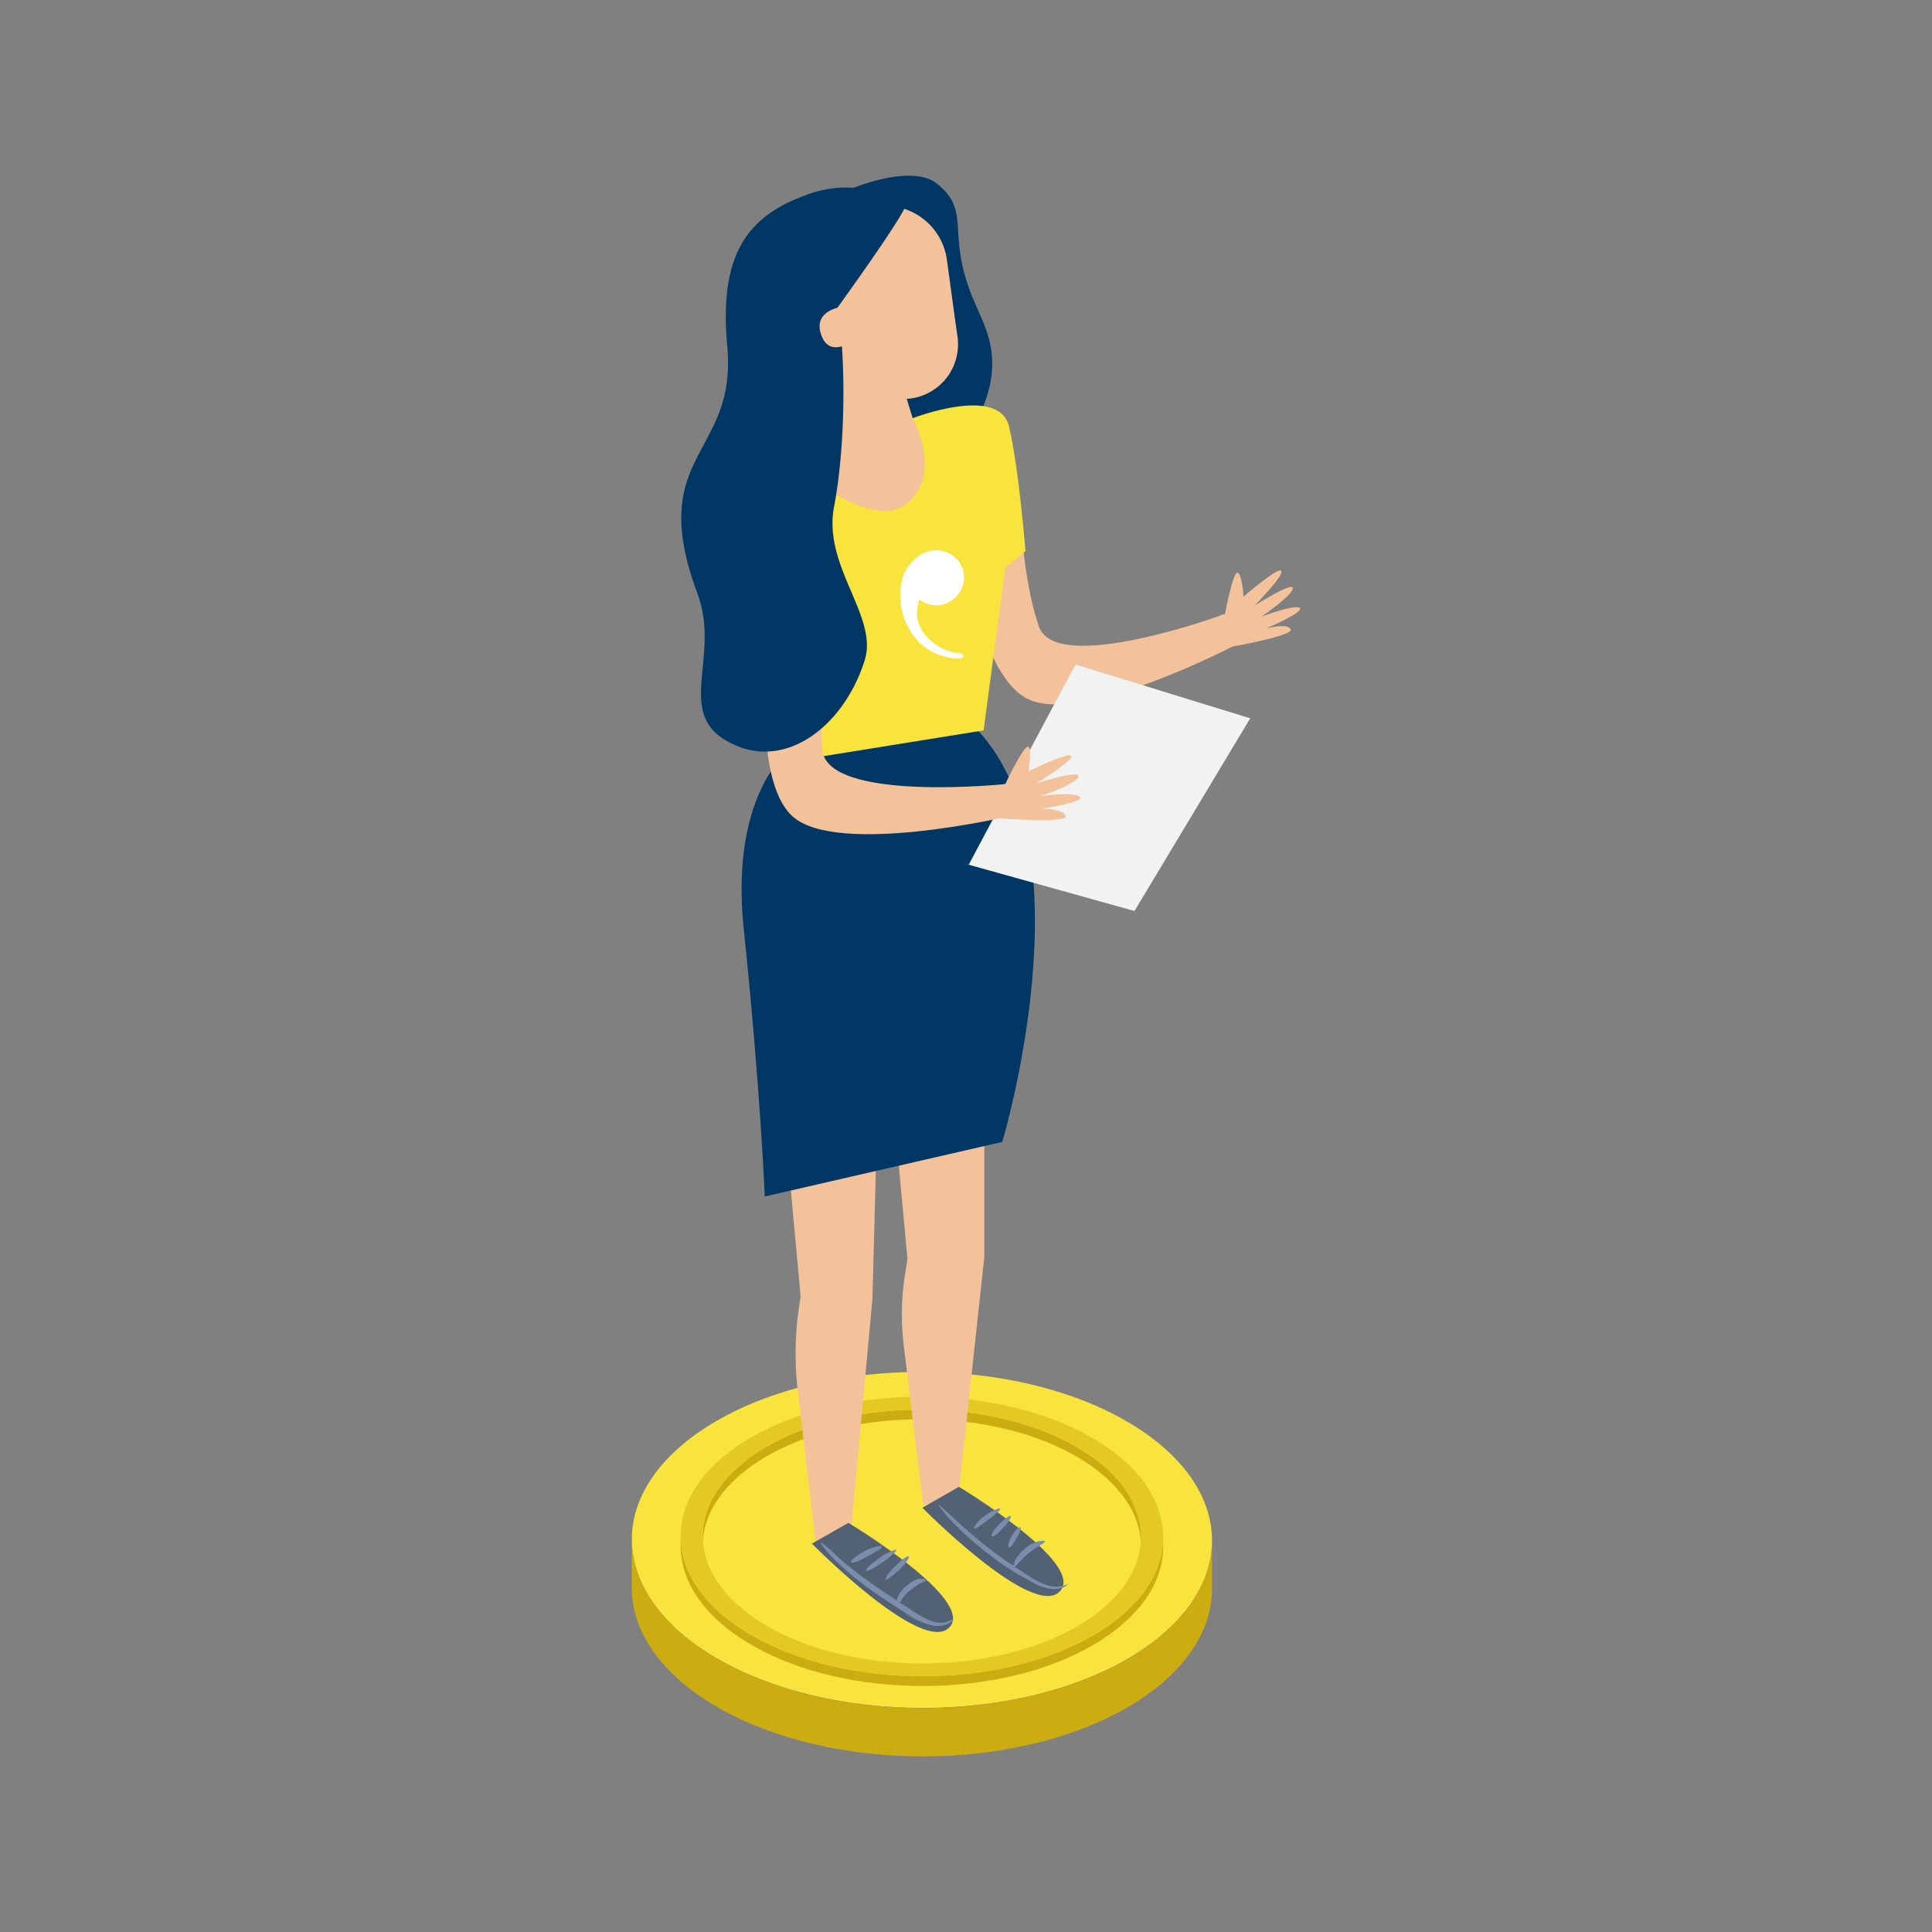 <svg xmlns="http://www.w3.org/2000/svg" xmlns:xlink="http://www.w3.org/1999/xlink" viewBox="0 0 425 425"><rect x="0" y="0" width="425" height="425" fill="#808080" stroke="none"/><defs><style>.cls-1{fill:none;}.cls-2{fill:#f9e33d;}.cls-3{fill:#ccad11;}.cls-4{fill:#e5c923;}.cls-5{clip-path:url(#clip-path);}.cls-6{fill:#f4c29a;}.cls-7{fill:#536175;}.cls-8{fill:#7a8eab;}.cls-9{fill:#003764;}.cls-10{fill:#f2f2f2;}.cls-11{fill:#fff;}</style><clipPath id="clip-path"><rect class="cls-1" x="138.96" y="38.67" width="147.08" height="347.67"/></clipPath></defs><title>TCNImgn12</title><g id="PBIBase"><path class="cls-2" d="M247.78,312.62c25,14.44,25.14,37.84.3,52.27s-65.24,14.44-90.25,0-25.13-37.83-.29-52.27,65.24-14.44,90.24,0"/><path class="cls-3" d="M251,338.14v2.12c0-7.19-4.72-14.39-14.22-19.88-18.89-10.91-49.42-10.91-68.18,0-9.32,5.42-14,12.5-14,19.61v-2.13c0-7.1,4.69-14.19,14-19.6,18.76-10.91,49.28-10.91,68.17,0,9.5,5.48,14.25,12.68,14.23,19.88"/><path class="cls-3" d="M266.62,338.94l0,10.61c0,9.4-6.2,18.78-18.54,26-24.84,14.43-65.24,14.43-90.25,0-12.58-7.27-18.87-16.8-18.84-26.32l0-10.62c0,9.52,6.26,19.06,18.84,26.32,25,14.44,65.41,14.44,90.25,0,12.34-7.17,18.52-16.55,18.54-25.95"/><path class="cls-3" d="M240.45,359.74c-20.66,12-54.27,12-75.07,0-10.46-6-15.69-14-15.67-21.89V340c0,7.92,5.2,15.85,15.67,21.89,20.8,12,54.4,12,75.06,0,10.27-6,15.41-13.77,15.43-21.59v-2.12c0,7.82-5.16,15.63-15.43,21.59"/><path class="cls-4" d="M240.21,316.26c20.79,12,20.9,31.47.24,43.48s-54.27,12-75.06,0-20.91-31.47-.25-43.48,54.27-12,75.07,0m-71.39,41.48c18.89,10.91,49.41,10.91,68.17,0s18.67-28.58-.22-39.48-49.41-10.91-68.17,0-18.67,28.58.22,39.48"/></g><g id="PBIPerson"><g class="cls-5"><path class="cls-6" d="M210.79,114.8s3.61,33.19,15.28,38.94c11.66,5.91,45.34-11.66,45.34-11.66l-1.8-7.07s-37.3,13.8-41.08,2.79-4.11-26.61-4.11-26.61Z"/><path class="cls-6" d="M269.44,135.18s1.81-9.53,2.8-9.21,1.31,5.26,1.31,5.26,7.06-6.08,8.21-5.75c1.32.49-5.75,7.72-5.75,7.72s8.55-5.42,8.38-3.77-6.9,6.24-6.9,6.24,6.74-2.63,8.38-2c1.48.82-7.39,4.6-7.39,4.6s4.76-1.32,5.42.16c.82,1.48-13.64,3.94-13.64,3.94l-1.8-7.06"/><path class="cls-6" d="M196,237.7,199.62,277l-.5,3.12a56.75,56.75,0,0,0-.32,15.78L203.07,331h7.55l5.92-54.55V240Z"/><path class="cls-6" d="M172.51,245.91l3.61,39.27-.16,1.15a69.54,69.54,0,0,0-.49,19.38l3.94,33.36H187l4.92-53.4,1-37.79Z"/><path class="cls-7" d="M178.59,339.56S202.9,364.2,208.82,358c5.91-6.08-22.18-23-22.18-23Z"/><path class="cls-8" d="M194,340.22c.16.33-1.31,1.15-3.12,2.13s-3.29,1.65-3.61,1.32,1.14-1.48,2.95-2.47c2-1,3.78-1.31,3.78-1"/><path class="cls-8" d="M197.15,340.87c.17.33-1.15,1.48-3,2.8s-3.45,2.13-3.61,1.8,1.15-1.47,3-2.79a10.67,10.67,0,0,1,3.61-1.81"/><path class="cls-8" d="M199.94,342.35c.17.17-.65,1.65-2.13,3s-2.79,2.3-3,2.14.66-1.65,2.14-3c1.31-1.32,2.63-2.3,2.95-2.14"/><path class="cls-8" d="M209.8,356.15a3.65,3.65,0,0,1-1.15,1,5.94,5.94,0,0,1-3.94.33,16.68,16.68,0,0,1-5.26-2.47c-1.8-1.15-3.78-2.46-5.75-3.78a71.13,71.13,0,0,1-9.86-7.88c-2.3-2.3-3.45-3.94-3.28-4.11a33.11,33.11,0,0,1,3.94,3.45,113.27,113.27,0,0,0,10,7.56c2,1.31,3.95,2.63,5.75,3.78a23.59,23.59,0,0,0,4.77,2.63,5.33,5.33,0,0,0,3.61,0c.66-.33,1.15-.66,1.15-.5"/><path class="cls-8" d="M203.72,347.61c0,.16-.49.33-1.15.66a4.1,4.1,0,0,0-1.15.65c-.49.33-.82.66-1.31,1a7.81,7.81,0,0,0-1.15,1.15,4.64,4.64,0,0,0-.82,1.15c-.49.66-.66,1.15-.82,1.15s-.17-.66,0-1.48a6.11,6.11,0,0,1,.65-1.48,5.49,5.49,0,0,1,1.32-1.48,10.49,10.49,0,0,1,1.64-1.15,2.7,2.7,0,0,1,1.48-.49c.82,0,1.31.16,1.31.33"/><path class="cls-7" d="M202.9,331.67s24.32,24.65,30.23,18.4c5.92-6.07-22.18-23-22.18-23Z"/><path class="cls-8" d="M220,331.84c.16.33-1,1.31-2.63,2.46-1.48,1.15-2.79,2.14-3.12,2-.17-.16.66-1.64,2.3-2.79,1.81-1.31,3.28-1.81,3.45-1.64"/><path class="cls-8" d="M222.29,333.48c.33.17-.49,1.48-1.64,2.63-1.15,1.31-2.3,2.13-2.47,1.81-.33-.17.49-1.48,1.64-2.63s2.3-2,2.47-1.81"/><path class="cls-8" d="M224.42,335.94c.33.17-.16,1.32-.82,2.47s-1.31,2.13-1.64,2-.16-1.31.66-2.63c.65-1.15,1.64-2,1.8-1.81"/><path class="cls-8" d="M234.94,348.43a2.55,2.55,0,0,1-1.15.82,6.32,6.32,0,0,1-3.94,0,14.6,14.6,0,0,1-2.47-1c-.82-.49-1.64-1-2.63-1.48A49.54,49.54,0,0,1,219,343a74,74,0,0,1-9.36-8.05,42.64,42.64,0,0,1-3.29-3.94c.33-.33,5.59,5.58,13.31,11.17,2,1.48,3.78,2.63,5.59,3.78A24,24,0,0,0,230,348.6a6.64,6.64,0,0,0,3.45.32,9.51,9.51,0,0,0,1.48-.49"/><path class="cls-8" d="M229.85,339.07c.16.33-1.81,1.15-3.62,2.63s-3,3.28-3.28,3.12c-.17,0,0-.66.32-1.48a8.93,8.93,0,0,1,5.1-4.27c.82-.17,1.48-.17,1.48,0"/><path class="cls-9" d="M176.94,162.12s-16.92,8.71-13.3,42.55c3.61,34.5,4.6,58.53,4.6,58.53l52.24-12s19.23-64.08-5.25-90.37"/><polygon class="cls-10" points="275.03 158.01 236.58 146.18 213.09 190.22 249.56 200.4 275.03 158.01"/><path class="cls-9" d="M216.21,89.66c-.16.33,0,3.46-.33,3.62H200.27a.82.82,0,0,1-1-.64.55.55,0,0,1,0-.18L185.82,42.35c0-.5,14.45-6.57,20.2-2,7.4,5.75,2.63,10.35,7.07,22.83,2.63,7.72,8.21,13.8,3.12,26.45"/><path class="cls-2" d="M200.77,92s19-7.4,21.19,1.8,3.62,27.44,3.62,27.44l-4.44,3.61-4.77,35.82-41.89,6.74L170.7,138,157.06,134s-5.09-28.43,2-31.22c8.38-3.29,40.26-11.34,40.26-11.34"/><path class="cls-6" d="M174,51.71l6.57,42.56-8.87,5.58s18.73,17.42,27.43,11.17c8.55-6.24,1.65-19,1.65-19l-1.32-4.28A12,12,0,0,0,210.72,75c0-.32-.05-.63-.1-1L210,69.62,208.32,57.3A13.75,13.75,0,0,0,197,45.47l-10.52-1.81Z"/><path class="cls-6" d="M169.39,138.13s-4.77,33,5.09,41.57,46.82,0,46.82,0v-7.23s-39.43,4.11-40.41-7.56,2.63-26.78,2.63-26.78Z"/><path class="cls-6" d="M221.14,172.47s4.11-8.71,5.09-8.21c.82.49,0,5.42,0,5.42s8.38-4.11,9.37-3.45c1.15.65-7.56,6.08-7.56,6.08s9.69-3.13,9.2-1.48S229,175.1,229,175.1s7.22-1,8.54.16-8.38,2.63-8.38,2.63,4.93,0,5.26,1.64-14.13.5-14.13.5v-7.4"/><path class="cls-9" d="M184,68s15.11-20.87,15.28-23a24.62,24.62,0,0,0-22.18-2C164.46,47.61,158.05,56,160,76.36c2.14,24-18.07,23.33-6.57,54.22,5.42,14.62-6.08,27.43,8.71,33.51,11.5,4.77,23.66-4.76,28.09-18.89,3-9.7-9.36-20.7-6.73-33.85,3.12-16.59,2.13-39.1.49-43.37"/><path class="cls-6" d="M185.32,67.48s-6.4.66-4.76,5.92,6.24,2,6.24,2Z"/><path class="cls-11" d="M203.07,121.7h0a.51.51,0,0,1-.33.17,10.08,10.08,0,0,0-4.11,4.93,14.94,14.94,0,0,0,2.63,13.47,12.81,12.81,0,0,0,9.86,4.6s.65,0,.82-.49a.65.65,0,0,0-.63-.66h0a11,11,0,0,1-7.39-3.62,7.55,7.55,0,0,1-1.64-8.21,5.93,5.93,0,0,0,7.55-.17,6,6,0,0,0,.88-8.47l-.06-.07a6.33,6.33,0,0,0-7.55-1.48"/></g></g></svg>